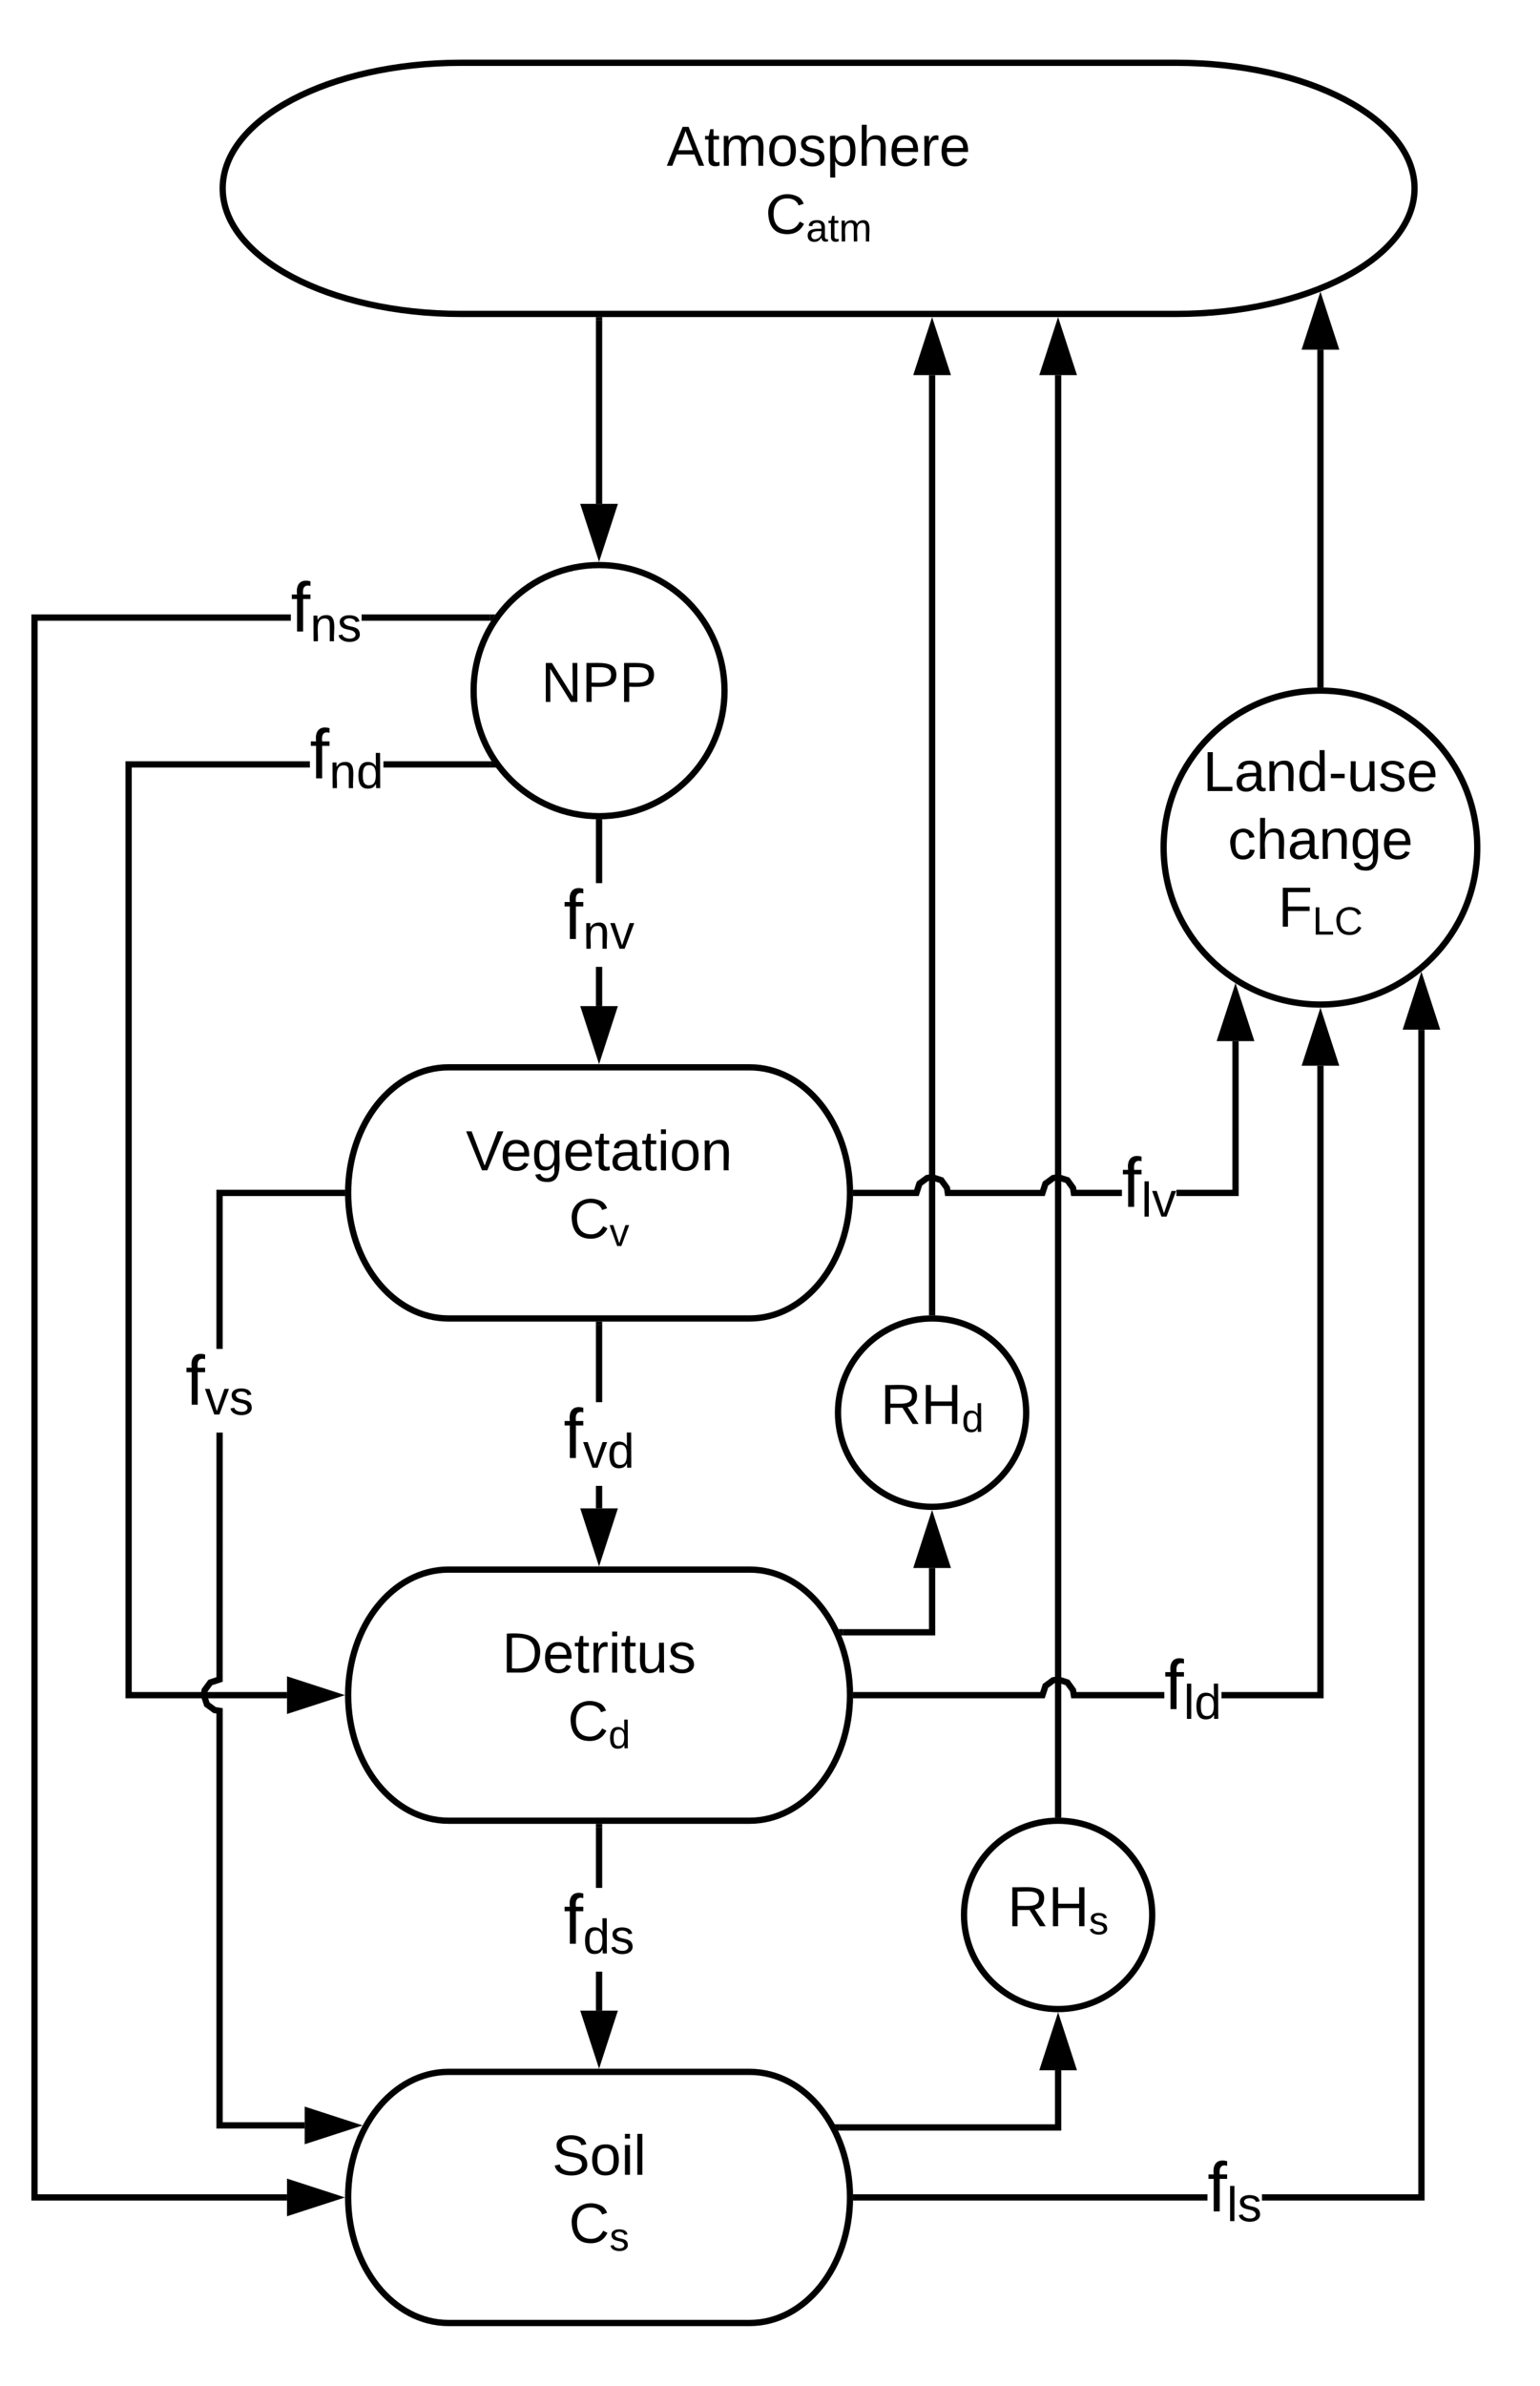 <svg xmlns="http://www.w3.org/2000/svg" xmlns:xlink="http://www.w3.org/1999/xlink" xmlns:lucid="lucid" width="491" height="760"><g transform="translate(-9 -20)" lucid:page-tab-id="0_0"><path d="M0 0h1760v1360H0z" fill="#fff"/><path d="M248 360c17.67 0 32 17.9 32 40s-14.33 40-32 40h-96c-17.67 0-32-17.9-32-40s14.33-40 32-40z" stroke="#000" stroke-width="2" fill="#fff"/><use xlink:href="#a" transform="matrix(1,0,0,1,125,365) translate(32.525 27.8)"/><use xlink:href="#b" transform="matrix(1,0,0,1,125,365) translate(65.375 49.4)"/><path d="M248 520c17.67 0 32 17.9 32 40s-14.33 40-32 40h-96c-17.67 0-32-17.9-32-40s14.33-40 32-40z" stroke="#000" stroke-width="2" fill="#fff"/><use xlink:href="#c" transform="matrix(1,0,0,1,125,525) translate(44.075 27.8)"/><use xlink:href="#d" transform="matrix(1,0,0,1,125,525) translate(65.025 49.4)"/><path d="M248 680c17.67 0 32 17.9 32 40s-14.33 40-32 40h-96c-17.67 0-32-17.9-32-40s14.33-40 32-40z" stroke="#000" stroke-width="2" fill="#fff"/><use xlink:href="#e" transform="matrix(1,0,0,1,125,685) translate(60.05 27.8)"/><use xlink:href="#f" transform="matrix(1,0,0,1,125,685) translate(65.375 49.4)"/><path d="M384 40c41.97 0 76 17.9 76 40s-34.03 40-76 40H156c-41.97 0-76-17.9-76-40s34.03-40 76-40z" stroke="#000" stroke-width="2" fill="#fff"/><use xlink:href="#g" transform="matrix(1,0,0,1,85,45) translate(136.55 27.8)"/><use xlink:href="#h" transform="matrix(1,0,0,1,85,45) translate(168.042 49.4)"/><path d="M201 340.5h-2V328h2zm0-39.17h-2V282h2z"/><path d="M200 281l1-.03v1.06h-2v-1.1zM200 355.76l-4.64-14.26h9.28z"/><path d="M200 359l-6-18.5h12zm-3.26-16.5l3.26 10.03 3.26-10.03z"/><use xlink:href="#i" transform="matrix(1,0,0,1,188.704,301.333) translate(0 17.778)"/><path d="M200 122v58.5" stroke="#000" stroke-width="2" fill="none"/><path d="M201 122.03h-2V121h2z"/><path d="M200 195.76l-4.64-14.26h9.28z" stroke="#000" stroke-width="2"/><path d="M201 500.5h-2v-7.17h2zm0-33.83h-2V442h2z"/><path d="M201 442.03h-2V441h2zM200 515.76l-4.64-14.26h9.28z"/><path d="M200 519l-6-18.5h12zm-3.26-16.5l3.26 10.03 3.26-10.03z"/><use xlink:href="#j" transform="matrix(1,0,0,1,188.704,466.667) translate(0 17.778)"/><path d="M201 660.5h-2v-12.43h2zm0-39.1h-2V602h2z"/><path d="M201 602.03h-2V601h2zM200 675.76l-4.64-14.26h9.28z"/><path d="M200 679l-6-18.5h12zm-3.26-16.5l3.26 10.03 3.26-10.03z"/><use xlink:href="#k" transform="matrix(1,0,0,1,188.704,621.401) translate(0 17.778)"/><path d="M240 240c0 22.1-17.9 40-40 40s-40-17.9-40-40 17.9-40 40-40 40 17.9 40 40z" stroke="#000" stroke-width="2" fill="#fff"/><use xlink:href="#l" transform="matrix(1,0,0,1,165,205) translate(16.525 38.6)"/><path d="M107.8 264.5H51V559h49.5v2H49V262.5h58.8zm57.7 0h-34.24v-2h34.23z"/><path d="M167.22 264.5h-1.76v-2h.3zM115.76 560l-14.26 4.64v-9.28z"/><path d="M119 560l-18.5 6v-12zm-16.5 3.26l10.03-3.26-10.03-3.26z"/><use xlink:href="#m" transform="matrix(1,0,0,1,107.8,250.173) translate(0 17.778)"/><path d="M101.73 217.73H21V719h79.5v2H19V215.73h82.73zm63.56 0H124.3v-2h40.97z"/><path d="M166.73 216.03l-1.07 1.7h-.4v-2h1.72zM115.76 720l-14.26 4.64v-9.28z"/><path d="M119 720l-18.5 6v-12zm-16.5 3.26l10.03-3.26-10.03-3.26z"/><use xlink:href="#n" transform="matrix(1,0,0,1,101.729,203.399) translate(0 17.778)"/><path d="M80 555.73l-3.34 1.1-1.46 2-.17 1.1.78 2.4 2 1.47 2.2.35v131.9h26.14v2H78v-132.2l-.98-.16-2.9-2.13-1.15-3.5.34-2.05 2.13-2.9 2.57-.85v-77.9h2zM118 401H80v48.7h-2V399h40z"/><path d="M119 400l.03 1h-1.06v-2h1.1zM121.4 697.06l-14.26 4.63v-9.28z"/><path d="M124.64 697.06l-18.5 6v-12zm-16.5 3.26l10.03-3.26-10.03-3.26z"/><use xlink:href="#o" transform="matrix(1,0,0,1,68.135,449.702) translate(0 17.778)"/><path d="M306.18 438V139.5" stroke="#000" stroke-width="2" fill="none"/><path d="M307.18 439.08l-.98-.08-1.02.03v-1.06h2z"/><path d="M306.18 124.24l4.64 14.26h-9.28z" stroke="#000" stroke-width="2"/><path d="M307.18 540.97h-29.43v-2h27.43V519.5h2z"/><path d="M277.78 540.97h-.62l-.76-1.88-.07-.13h1.45zM310.82 518.5h-9.28l4.64-14.26z"/><path d="M312.2 519.5h-12.03l6-18.5zm-9.28-2h6.52l-3.26-10.03z"/><use xlink:href="#p" transform="matrix(1,0,0,1,290.674,529.173) translate(0 14.4)"/><path d="M276.62 697.7h69.74v-18.2" stroke="#000" stroke-width="2" fill="none"/><path d="M276.65 698.7h-.47l-1.1-2h1.57z"/><path d="M346.36 664.24L351 678.5h-9.27z" stroke="#000" stroke-width="2"/><path d="M347.36 598h-2V139.5h2z"/><path d="M347.36 599.08l-.98-.08-1.02.03v-1.06h2zM351 138.5h-9.27l4.63-14.26z"/><path d="M352.37 139.5h-12.02l6-18.5zm-9.27-2h6.52l-3.26-10.03z"/><path d="M376.36 630c0 16.57-13.43 30-30 30s-30-13.43-30-30 13.43-30 30-30 30 13.43 30 30z" stroke="#000" stroke-width="2" fill="#fff"/><use xlink:href="#q" transform="matrix(1,0,0,1,321.361,605) translate(8.9 28.6)"/><path d="M336.18 470c0 16.57-13.43 30-30 30s-30-13.43-30-30 13.43-30 30-30 30 13.43 30 30z" stroke="#000" stroke-width="2" fill="#fff"/><use xlink:href="#r" transform="matrix(1,0,0,1,281.18,445) translate(8.55 28.6)"/><path d="M480 290c0 27.6-22.4 50-50 50s-50-22.4-50-50 22.4-50 50-50 50 22.4 50 50z" stroke="#000" stroke-width="2" fill="#fff"/><use xlink:href="#s" transform="matrix(1,0,0,1,385,245) translate(7.525 27)"/><use xlink:href="#t" transform="matrix(1,0,0,1,385,245) translate(15.5 48.6)"/><use xlink:href="#u" transform="matrix(1,0,0,1,385,245) translate(31.492 70.2)"/><path d="M349.93 555.1l2.12 2.92.16.98h28.02v2h-29.7l-.36-2.18-1.46-2-2.42-.8-1.1.18-2 1.46-1.1 3.34H282v-2h58.64l.84-2.57 2.9-2.12 2.06-.33zM431 561h-32.55v-2H429V359.5h2z"/><path d="M282.03 561h-1.1l.07-1-.03-1h1.06zM434.64 358.5h-9.28l4.64-14.26z"/><path d="M436 359.5h-12l6-18.5zm-9.26-2h6.52L430 347.47z"/><use xlink:href="#v" transform="matrix(1,0,0,1,380.219,546.667) translate(0 17.778)"/><path d="M430 238V131.4" stroke="#000" stroke-width="2" fill="none"/><path d="M431 239.05l-1-.05-1 .03v-1.06h2z"/><path d="M430 116.13l4.64 14.27h-9.28z" stroke="#000" stroke-width="2"/><path d="M393.98 721H282v-2h111.98zm69.22 0h-51.85v-2h49.85V348.02h2z"/><path d="M282.03 721h-1.1l.07-1-.03-1h1.06zM466.84 347.02h-9.27l4.63-14.27z"/><path d="M468.2 348.02h-12l6-18.5zm-9.26-2h6.52L462.2 336z"/><use xlink:href="#w" transform="matrix(1,0,0,1,393.985,706.667) translate(0 17.778)"/><path d="M349.93 395.1l2.12 2.92.16.98h14.5v2h-16.2l-.34-2.18-1.46-2-2.42-.8-1.1.18-2 1.46-1.1 3.34h-31.75l-.35-2.18-1.46-2-2.42-.8-1.1.18-2 1.46-1.1 3.34H282v-2h18.45l.84-2.57 2.9-2.12 2.06-.33 3.5 1.14 2.1 2.92.17.98h28.6l.85-2.57 2.9-2.12 2.06-.33zm54 5.9h-19.86v-2h17.85v-47.34h2z"/><path d="M282.03 401h-1.1l.07-1-.03-1h1.06zM407.56 350.66h-9.27l4.62-14.27z"/><path d="M408.94 351.66H396.9l6.02-18.5zm-9.27-2h6.5l-3.25-10.03z"/><g><use xlink:href="#x" transform="matrix(1,0,0,1,366.702,386.667) translate(0 17.778)"/></g><defs><path d="M137 0h-34L2-248h35l83 218 83-218h36" id="y"/><path d="M100-194c63 0 86 42 84 106H49c0 40 14 67 53 68 26 1 43-12 49-29l28 8c-11 28-37 45-77 45C44 4 14-33 15-96c1-61 26-98 85-98zm52 81c6-60-76-77-97-28-3 7-6 17-6 28h103" id="z"/><path d="M177-190C167-65 218 103 67 71c-23-6-38-20-44-43l32-5c15 47 100 32 89-28v-30C133-14 115 1 83 1 29 1 15-40 15-95c0-56 16-97 71-98 29-1 48 16 59 35 1-10 0-23 2-32h30zM94-22c36 0 50-32 50-73 0-42-14-75-50-75-39 0-46 34-46 75s6 73 46 73" id="A"/><path d="M59-47c-2 24 18 29 38 22v24C64 9 27 4 27-40v-127H5v-23h24l9-43h21v43h35v23H59v120" id="B"/><path d="M141-36C126-15 110 5 73 4 37 3 15-17 15-53c-1-64 63-63 125-63 3-35-9-54-41-54-24 1-41 7-42 31l-33-3c5-37 33-52 76-52 45 0 72 20 72 64v82c-1 20 7 32 28 27v20c-31 9-61-2-59-35zM48-53c0 20 12 33 32 33 41-3 63-29 60-74-43 2-92-5-92 41" id="C"/><path d="M24-231v-30h32v30H24zM24 0v-190h32V0H24" id="D"/><path d="M100-194c62-1 85 37 85 99 1 63-27 99-86 99S16-35 15-95c0-66 28-99 85-99zM99-20c44 1 53-31 53-75 0-43-8-75-51-75s-53 32-53 75 10 74 51 75" id="E"/><path d="M117-194c89-4 53 116 60 194h-32v-121c0-31-8-49-39-48C34-167 62-67 57 0H25l-1-190h30c1 10-1 24 2 32 11-22 29-35 61-36" id="F"/><g id="a"><use transform="matrix(0.05,0,0,0.05,0,0)" xlink:href="#y"/><use transform="matrix(0.05,0,0,0.05,11,0)" xlink:href="#z"/><use transform="matrix(0.05,0,0,0.05,21,0)" xlink:href="#A"/><use transform="matrix(0.05,0,0,0.05,31,0)" xlink:href="#z"/><use transform="matrix(0.05,0,0,0.05,41,0)" xlink:href="#B"/><use transform="matrix(0.05,0,0,0.05,46,0)" xlink:href="#C"/><use transform="matrix(0.05,0,0,0.05,56,0)" xlink:href="#B"/><use transform="matrix(0.05,0,0,0.05,61,0)" xlink:href="#D"/><use transform="matrix(0.05,0,0,0.05,64.95,0)" xlink:href="#E"/><use transform="matrix(0.05,0,0,0.05,74.95,0)" xlink:href="#F"/></g><path d="M212-179c-10-28-35-45-73-45-59 0-87 40-87 99 0 60 29 101 89 101 43 0 62-24 78-52l27 14C228-24 195 4 139 4 59 4 22-46 18-125c-6-104 99-153 187-111 19 9 31 26 39 46" id="G"/><path d="M108 0H70L1-190h34L89-25l56-165h34" id="H"/><g id="b"><use transform="matrix(0.05,0,0,0.05,0,0)" xlink:href="#G"/><use transform="matrix(0.035,0,0,0.035,12.95,2.52)" xlink:href="#H"/></g><path d="M30-248c118-7 216 8 213 122C240-48 200 0 122 0H30v-248zM63-27c89 8 146-16 146-99s-60-101-146-95v194" id="I"/><path d="M114-163C36-179 61-72 57 0H25l-1-190h30c1 12-1 29 2 39 6-27 23-49 58-41v29" id="J"/><path d="M84 4C-5 8 30-112 23-190h32v120c0 31 7 50 39 49 72-2 45-101 50-169h31l1 190h-30c-1-10 1-25-2-33-11 22-28 36-60 37" id="K"/><path d="M135-143c-3-34-86-38-87 0 15 53 115 12 119 90S17 21 10-45l28-5c4 36 97 45 98 0-10-56-113-15-118-90-4-57 82-63 122-42 12 7 21 19 24 35" id="L"/><g id="c"><use transform="matrix(0.05,0,0,0.05,0,0)" xlink:href="#I"/><use transform="matrix(0.05,0,0,0.05,12.95,0)" xlink:href="#z"/><use transform="matrix(0.05,0,0,0.05,22.95,0)" xlink:href="#B"/><use transform="matrix(0.05,0,0,0.05,27.95,0)" xlink:href="#J"/><use transform="matrix(0.05,0,0,0.05,33.9,0)" xlink:href="#D"/><use transform="matrix(0.05,0,0,0.05,37.85,0)" xlink:href="#B"/><use transform="matrix(0.05,0,0,0.05,42.85,0)" xlink:href="#K"/><use transform="matrix(0.05,0,0,0.05,52.85,0)" xlink:href="#L"/></g><path d="M85-194c31 0 48 13 60 33l-1-100h32l1 261h-30c-2-10 0-23-3-31C134-8 116 4 85 4 32 4 16-35 15-94c0-66 23-100 70-100zm9 24c-40 0-46 34-46 75 0 40 6 74 45 74 42 0 51-32 51-76 0-42-9-74-50-73" id="M"/><g id="d"><use transform="matrix(0.05,0,0,0.05,0,0)" xlink:href="#G"/><use transform="matrix(0.035,0,0,0.035,12.95,2.52)" xlink:href="#M"/></g><path d="M185-189c-5-48-123-54-124 2 14 75 158 14 163 119 3 78-121 87-175 55-17-10-28-26-33-46l33-7c5 56 141 63 141-1 0-78-155-14-162-118-5-82 145-84 179-34 5 7 8 16 11 25" id="N"/><path d="M24 0v-261h32V0H24" id="O"/><g id="e"><use transform="matrix(0.05,0,0,0.05,0,0)" xlink:href="#N"/><use transform="matrix(0.05,0,0,0.05,12,0)" xlink:href="#E"/><use transform="matrix(0.05,0,0,0.05,22,0)" xlink:href="#D"/><use transform="matrix(0.05,0,0,0.05,25.95,0)" xlink:href="#O"/></g><g id="f"><use transform="matrix(0.05,0,0,0.05,0,0)" xlink:href="#G"/><use transform="matrix(0.035,0,0,0.035,12.95,2.52)" xlink:href="#L"/></g><path d="M205 0l-28-72H64L36 0H1l101-248h38L239 0h-34zm-38-99l-47-123c-12 45-31 82-46 123h93" id="P"/><path d="M210-169c-67 3-38 105-44 169h-31v-121c0-29-5-50-35-48C34-165 62-65 56 0H25l-1-190h30c1 10-1 24 2 32 10-44 99-50 107 0 11-21 27-35 58-36 85-2 47 119 55 194h-31v-121c0-29-5-49-35-48" id="Q"/><path d="M115-194c55 1 70 41 70 98S169 2 115 4C84 4 66-9 55-30l1 105H24l-1-265h31l2 30c10-21 28-34 59-34zm-8 174c40 0 45-34 45-75s-6-73-45-74c-42 0-51 32-51 76 0 43 10 73 51 73" id="R"/><path d="M106-169C34-169 62-67 57 0H25v-261h32l-1 103c12-21 28-36 61-36 89 0 53 116 60 194h-32v-121c2-32-8-49-39-48" id="S"/><g id="g"><use transform="matrix(0.05,0,0,0.05,0,0)" xlink:href="#P"/><use transform="matrix(0.05,0,0,0.05,12,0)" xlink:href="#B"/><use transform="matrix(0.05,0,0,0.05,17,0)" xlink:href="#Q"/><use transform="matrix(0.05,0,0,0.05,31.95,0)" xlink:href="#E"/><use transform="matrix(0.05,0,0,0.05,41.95,0)" xlink:href="#L"/><use transform="matrix(0.05,0,0,0.05,50.95,0)" xlink:href="#R"/><use transform="matrix(0.05,0,0,0.05,60.95,0)" xlink:href="#S"/><use transform="matrix(0.05,0,0,0.05,70.95,0)" xlink:href="#z"/><use transform="matrix(0.05,0,0,0.05,80.95,0)" xlink:href="#J"/><use transform="matrix(0.05,0,0,0.05,86.9,0)" xlink:href="#z"/></g><g id="h"><use transform="matrix(0.05,0,0,0.05,0,0)" xlink:href="#G"/><use transform="matrix(0.035,0,0,0.035,12.95,2.52)" xlink:href="#C"/><use transform="matrix(0.035,0,0,0.035,19.95,2.52)" xlink:href="#B"/><use transform="matrix(0.035,0,0,0.035,23.45,2.52)" xlink:href="#Q"/></g><path d="M101-234c-31-9-42 10-38 44h38v23H63V0H32v-167H5v-23h27c-7-52 17-82 69-68v24" id="T"/><g id="i"><use transform="matrix(0.062,0,0,0.062,0,0)" xlink:href="#T"/><use transform="matrix(0.043,0,0,0.043,6.173,3.111)" xlink:href="#F"/><use transform="matrix(0.043,0,0,0.043,14.815,3.111)" xlink:href="#H"/></g><g id="j"><use transform="matrix(0.062,0,0,0.062,0,0)" xlink:href="#T"/><use transform="matrix(0.043,0,0,0.043,6.173,3.111)" xlink:href="#H"/><use transform="matrix(0.043,0,0,0.043,13.951,3.111)" xlink:href="#M"/></g><g id="k"><use transform="matrix(0.062,0,0,0.062,0,0)" xlink:href="#T"/><use transform="matrix(0.043,0,0,0.043,6.173,3.111)" xlink:href="#M"/><use transform="matrix(0.043,0,0,0.043,14.815,3.111)" xlink:href="#L"/></g><path d="M190 0L58-211 59 0H30v-248h39L202-35l-2-213h31V0h-41" id="U"/><path d="M30-248c87 1 191-15 191 75 0 78-77 80-158 76V0H30v-248zm33 125c57 0 124 11 124-50 0-59-68-47-124-48v98" id="V"/><g id="l"><use transform="matrix(0.05,0,0,0.05,0,0)" xlink:href="#U"/><use transform="matrix(0.05,0,0,0.05,12.95,0)" xlink:href="#V"/><use transform="matrix(0.05,0,0,0.05,24.95,0)" xlink:href="#V"/></g><g id="m"><use transform="matrix(0.062,0,0,0.062,0,0)" xlink:href="#T"/><use transform="matrix(0.043,0,0,0.043,6.173,3.111)" xlink:href="#F"/><use transform="matrix(0.043,0,0,0.043,14.815,3.111)" xlink:href="#M"/></g><g id="n"><use transform="matrix(0.062,0,0,0.062,0,0)" xlink:href="#T"/><use transform="matrix(0.043,0,0,0.043,6.173,3.111)" xlink:href="#F"/><use transform="matrix(0.043,0,0,0.043,14.815,3.111)" xlink:href="#L"/></g><g id="o"><use transform="matrix(0.062,0,0,0.062,0,0)" xlink:href="#T"/><use transform="matrix(0.043,0,0,0.043,6.173,3.111)" xlink:href="#H"/><use transform="matrix(0.043,0,0,0.043,13.951,3.111)" xlink:href="#L"/></g><path d="M233-177c-1 41-23 64-60 70L243 0h-38l-65-103H63V0H30v-248c88 3 205-21 203 71zM63-129c60-2 137 13 137-47 0-61-80-42-137-45v92" id="W"/><path d="M197 0v-115H63V0H30v-248h33v105h134v-105h34V0h-34" id="X"/><g id="q"><use transform="matrix(0.05,0,0,0.05,0,0)" xlink:href="#W"/><use transform="matrix(0.05,0,0,0.05,12.95,0)" xlink:href="#X"/><use transform="matrix(0.035,0,0,0.035,25.9,2.52)" xlink:href="#L"/></g><g id="r"><use transform="matrix(0.05,0,0,0.05,0,0)" xlink:href="#W"/><use transform="matrix(0.05,0,0,0.05,12.95,0)" xlink:href="#X"/><use transform="matrix(0.035,0,0,0.035,25.9,2.52)" xlink:href="#M"/></g><path d="M30 0v-248h33v221h125V0H30" id="Y"/><path d="M16-82v-28h88v28H16" id="Z"/><g id="s"><use transform="matrix(0.05,0,0,0.05,0,0)" xlink:href="#Y"/><use transform="matrix(0.05,0,0,0.05,10,0)" xlink:href="#C"/><use transform="matrix(0.05,0,0,0.05,20,0)" xlink:href="#F"/><use transform="matrix(0.05,0,0,0.05,30,0)" xlink:href="#M"/><use transform="matrix(0.05,0,0,0.05,40,0)" xlink:href="#Z"/><use transform="matrix(0.05,0,0,0.05,45.95,0)" xlink:href="#K"/><use transform="matrix(0.05,0,0,0.05,55.95,0)" xlink:href="#L"/><use transform="matrix(0.05,0,0,0.05,64.95,0)" xlink:href="#z"/></g><path d="M96-169c-40 0-48 33-48 73s9 75 48 75c24 0 41-14 43-38l32 2c-6 37-31 61-74 61-59 0-76-41-82-99-10-93 101-131 147-64 4 7 5 14 7 22l-32 3c-4-21-16-35-41-35" id="aa"/><g id="t"><use transform="matrix(0.05,0,0,0.05,0,0)" xlink:href="#aa"/><use transform="matrix(0.05,0,0,0.05,9,0)" xlink:href="#S"/><use transform="matrix(0.05,0,0,0.05,19,0)" xlink:href="#C"/><use transform="matrix(0.05,0,0,0.05,29,0)" xlink:href="#F"/><use transform="matrix(0.05,0,0,0.05,39,0)" xlink:href="#A"/><use transform="matrix(0.05,0,0,0.05,49,0)" xlink:href="#z"/></g><path d="M63-220v92h138v28H63V0H30v-248h175v28H63" id="ab"/><g id="u"><use transform="matrix(0.05,0,0,0.05,0,0)" xlink:href="#ab"/><use transform="matrix(0.035,0,0,0.035,10.95,2.52)" xlink:href="#Y"/><use transform="matrix(0.035,0,0,0.035,17.95,2.52)" xlink:href="#G"/></g><g id="v"><use transform="matrix(0.062,0,0,0.062,0,0)" xlink:href="#T"/><use transform="matrix(0.043,0,0,0.043,6.173,3.111)" xlink:href="#O"/><use transform="matrix(0.043,0,0,0.043,9.586,3.111)" xlink:href="#M"/></g><g id="w"><use transform="matrix(0.062,0,0,0.062,0,0)" xlink:href="#T"/><use transform="matrix(0.043,0,0,0.043,6.173,3.111)" xlink:href="#O"/><use transform="matrix(0.043,0,0,0.043,9.586,3.111)" xlink:href="#L"/></g><g id="x"><use transform="matrix(0.062,0,0,0.062,0,0)" xlink:href="#T"/><use transform="matrix(0.043,0,0,0.043,6.173,3.111)" xlink:href="#O"/><use transform="matrix(0.043,0,0,0.043,9.586,3.111)" xlink:href="#H"/></g></defs></g></svg>